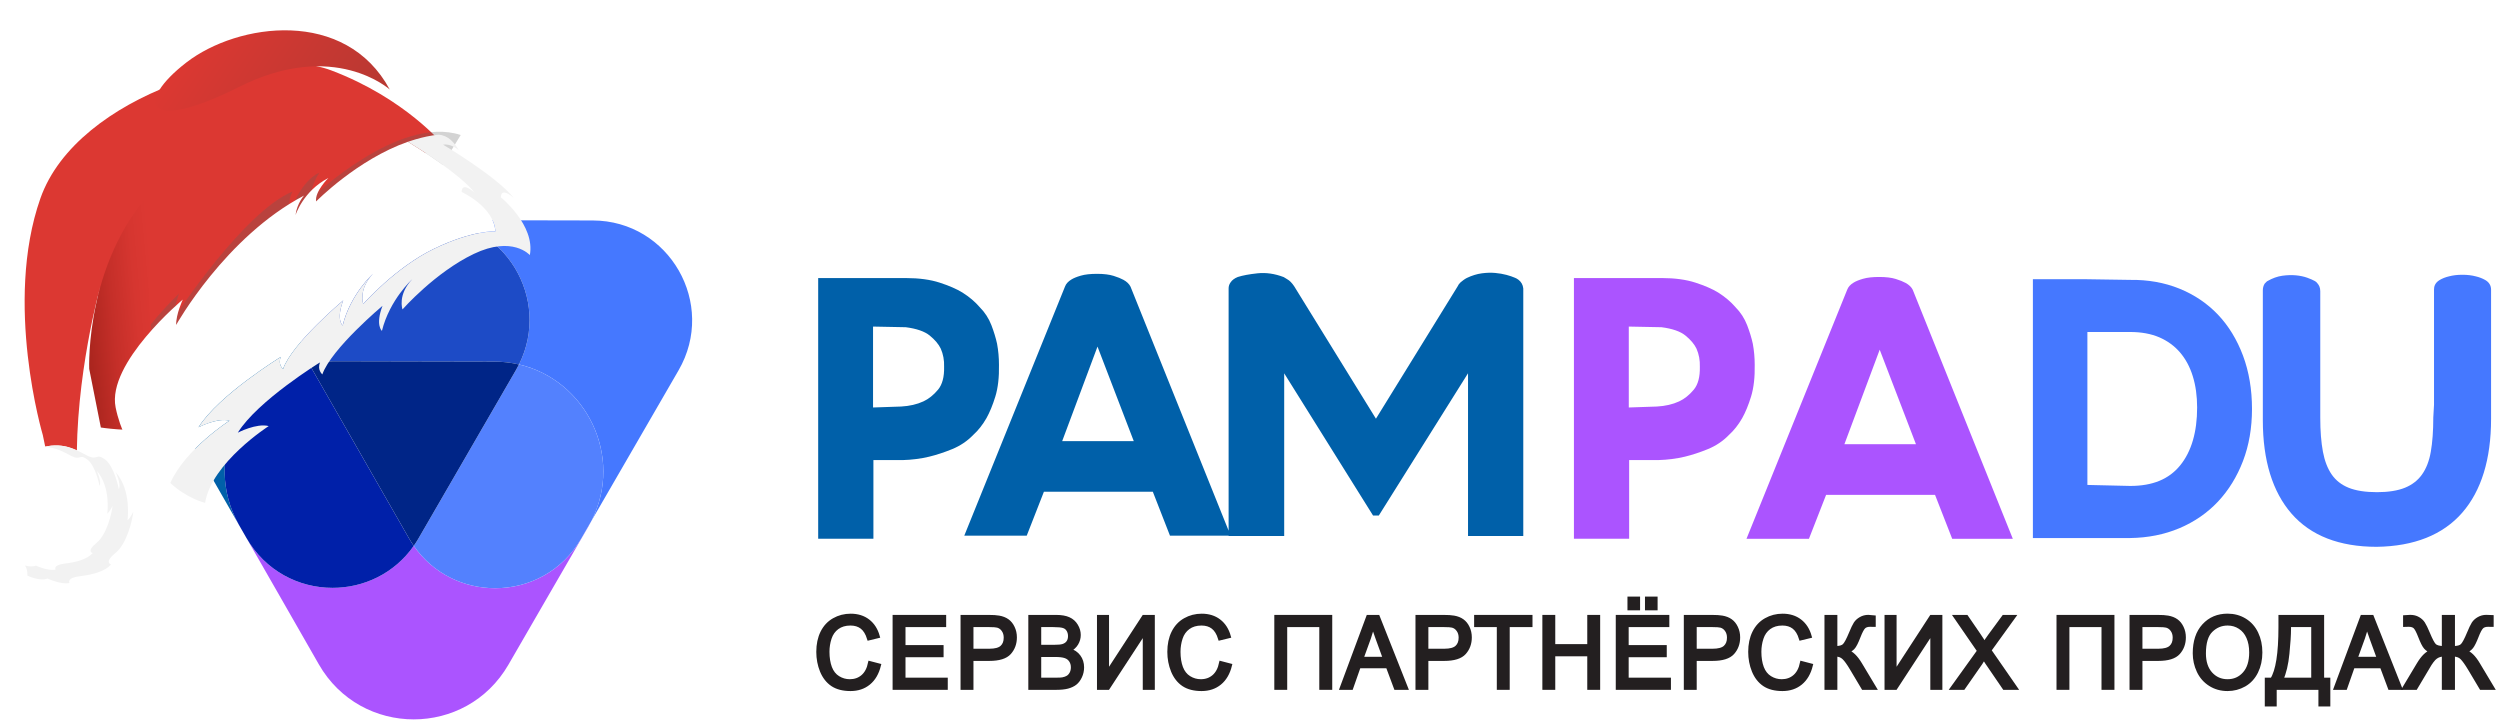 <svg width="330" height="95" viewBox="0 0 330 95" fill="none" xmlns="http://www.w3.org/2000/svg">
<g clip-path="url(#clip0_628_1383)">
<path fill-rule="evenodd" clip-rule="evenodd" d="M124.621 48.439C124.652 49.754 124.381 50.761 123.826 51.431C123.235 52.141 122.583 52.664 121.884 52.985C121.049 53.373 120.059 53.601 118.95 53.662L115.242 53.788V43.108L119.558 43.193C120.982 43.375 122.045 43.743 122.717 44.286C123.408 44.848 123.904 45.437 124.183 46.026C124.503 46.756 124.652 47.558 124.621 48.41V48.423V48.439ZM131.864 48.139C131.864 47.212 131.781 46.286 131.612 45.371C131.446 44.609 131.195 43.788 130.867 42.929C130.523 42.034 130.004 41.231 129.318 40.542C128.713 39.836 127.95 39.189 127.041 38.615C126.271 38.145 125.262 37.705 124.041 37.31C122.808 36.907 121.312 36.704 119.595 36.704H108V71.117H115.29V60.731H119.175C120.36 60.699 121.532 60.548 122.654 60.281C123.602 60.052 124.616 59.719 125.666 59.292C126.75 58.852 127.694 58.214 128.48 57.397C129.123 56.817 129.704 56.08 130.208 55.204C130.643 54.431 131.038 53.471 131.383 52.349C131.735 51.208 131.898 49.789 131.864 48.139Z" fill="#0060A9"/>
<path fill-rule="evenodd" clip-rule="evenodd" d="M149.656 58.226H140.209L144.87 45.749L149.656 58.226ZM201.069 38.06C201.024 37.597 200.804 37.206 200.433 36.926C200.269 36.804 200.12 36.717 199.977 36.666C199.669 36.532 199.293 36.403 198.86 36.286C198.415 36.166 197.917 36.079 197.377 36.03C196.83 35.977 196.232 35.994 195.599 36.079C194.954 36.167 194.294 36.369 193.632 36.685C193.476 36.763 193.324 36.858 193.178 36.967C193.065 37.045 192.936 37.145 192.799 37.266C192.623 37.422 192.486 37.61 192.391 37.828L181.624 55.269L170.826 37.778C170.679 37.559 170.528 37.371 170.374 37.215C170.222 37.062 170.063 36.941 169.902 36.853C169.761 36.751 169.617 36.663 169.473 36.59L169.426 36.568C168.261 36.123 167.103 35.957 165.983 36.078C164.892 36.196 164.047 36.354 163.401 36.558L163.365 36.572C163.165 36.651 162.984 36.753 162.823 36.872C162.673 36.975 162.537 37.121 162.405 37.32C162.253 37.549 162.177 37.8 162.177 38.064V70.051L149.242 37.872L149.226 37.833C149.049 37.481 148.735 37.179 148.291 36.936C147.971 36.758 147.546 36.587 146.993 36.414C146.429 36.237 145.696 36.147 144.815 36.147C143.921 36.147 143.222 36.225 142.672 36.385C142.125 36.544 141.712 36.714 141.419 36.897C140.998 37.15 140.713 37.466 140.581 37.823L127.285 70.706H135.529L137.795 64.909H152.173L154.436 70.706H162.177V70.754H169.514V49.278L181.243 68.05H182.003L193.779 49.271V70.754H201.073V38.113L201.069 38.06Z" fill="#0060A9"/>
<path fill-rule="evenodd" clip-rule="evenodd" d="M224.38 48.439C224.408 49.755 224.139 50.761 223.582 51.432C222.993 52.141 222.34 52.664 221.642 52.985C220.806 53.374 219.815 53.601 218.708 53.662L215 53.788V43.108L219.316 43.193C220.74 43.375 221.803 43.743 222.473 44.287C223.166 44.849 223.66 45.438 223.939 46.027C224.261 46.757 224.408 47.558 224.38 48.41V48.424V48.439ZM231.622 48.136C231.622 47.21 231.539 46.285 231.37 45.37C231.204 44.607 230.953 43.786 230.623 42.927C230.279 42.032 229.76 41.229 229.076 40.54C228.47 39.834 227.706 39.187 226.799 38.613C226.028 38.143 225.019 37.703 223.799 37.308C222.565 36.905 221.068 36.702 219.351 36.702H207.758V71.115H215.048V60.729H218.933C220.118 60.697 221.288 60.546 222.412 60.279C223.36 60.05 224.374 59.717 225.422 59.29C226.506 58.85 227.452 58.212 228.238 57.395C228.881 56.815 229.462 56.078 229.966 55.202C230.401 54.429 230.796 53.469 231.141 52.346C231.493 51.206 231.654 49.787 231.622 48.136Z" fill="#AB54FF"/>
<path fill-rule="evenodd" clip-rule="evenodd" d="M252.907 58.638H243.46L248.121 46.16L252.907 58.638ZM252.494 38.283L252.477 38.244C252.301 37.893 251.986 37.59 251.544 37.349C251.223 37.169 250.798 36.998 250.244 36.825C249.68 36.648 248.949 36.56 248.067 36.56C247.175 36.56 246.474 36.636 245.924 36.798C245.377 36.956 244.964 37.125 244.671 37.309C244.249 37.562 243.966 37.877 243.833 38.234L230.538 71.118H238.781L241.046 65.32H255.424L257.69 71.118H265.691L252.494 38.283Z" fill="#AB54FF"/>
<path fill-rule="evenodd" clip-rule="evenodd" d="M290.021 53.791C290.021 57.035 289.268 59.607 287.778 61.437C286.293 63.258 284.14 64.144 281.194 64.144L275.536 64.012V43.823H281.189C282.652 43.823 283.945 44.06 285.034 44.529C286.111 44.996 287.028 45.664 287.761 46.518C288.498 47.377 289.065 48.428 289.442 49.644C289.828 50.878 290.021 52.273 290.021 53.791ZM292.762 41.526C291.352 40.045 289.637 38.891 287.668 38.095C285.703 37.3 283.52 36.913 281.198 36.946L275.023 36.851H268.341V71.021H275.023H281.196C283.532 70.989 285.711 70.553 287.675 69.726C289.642 68.896 291.356 67.718 292.764 66.222C294.169 64.73 295.283 62.925 296.074 60.859C296.864 58.797 297.264 56.485 297.264 53.984C297.264 51.421 296.864 49.053 296.076 46.943C295.283 44.826 294.169 43.004 292.762 41.526Z" fill="#4578FF"/>
<path fill-rule="evenodd" clip-rule="evenodd" d="M328.057 36.965C327.678 36.748 327.249 36.583 326.802 36.48C326.278 36.34 325.683 36.269 325.032 36.269C324.381 36.269 323.787 36.34 323.279 36.476C322.809 36.585 322.385 36.751 322.021 36.97C321.417 37.333 321.29 37.833 321.29 38.186V53.437L321.194 55.114V55.143C321.194 56.873 321.084 58.387 320.864 59.643C320.654 60.848 320.263 61.858 319.699 62.644C319.149 63.415 318.399 63.997 317.467 64.376C316.506 64.768 315.258 64.967 313.758 64.967C312.224 64.967 310.96 64.768 310 64.376C309.07 63.997 308.33 63.417 307.795 62.649C307.247 61.862 306.854 60.848 306.627 59.636C306.392 58.387 306.275 56.874 306.275 55.143V38.427C306.275 38.197 306.235 37.99 306.16 37.814C306.094 37.661 306.013 37.53 305.92 37.425C305.815 37.279 305.701 37.172 305.573 37.104C305.317 36.962 304.987 36.816 304.56 36.661C304.12 36.503 303.616 36.396 303.062 36.344C302.513 36.293 301.916 36.31 301.283 36.395C300.624 36.485 299.952 36.726 299.288 37.111L299.229 37.145L298.945 37.432L298.911 37.486C298.767 37.727 298.694 38.013 298.694 38.33V55.48C298.694 60.77 299.969 64.916 302.483 67.802C305.014 70.706 308.791 72.18 313.716 72.18C318.664 72.113 322.463 70.599 325.01 67.681C327.539 64.778 328.822 60.609 328.822 55.287V38.233C328.822 37.69 328.558 37.252 328.057 36.965Z" fill="#4578FF"/>
<mask id="mask0_628_1383" style="mask-type:alpha" maskUnits="userSpaceOnUse" x="18" y="29" width="38" height="41">
<path fill-rule="evenodd" clip-rule="evenodd" d="M18 29H55.633V69.209H18V29Z" fill="white"/>
</mask>
<g mask="url(#mask0_628_1383)">
<path fill-rule="evenodd" clip-rule="evenodd" d="M31.155 29C21.061 29 14.733 39.951 19.765 48.734L26.14 59.859L31.497 69.209C26.709 60.58 31.788 50.132 40.837 48.054C36.539 39.406 42.791 29.049 52.607 29.049H52.637L55.634 29.054L43.981 29.029L31.184 29H31.155Z" fill="#0060A9"/>
</g>
<path fill-rule="evenodd" clip-rule="evenodd" d="M78.08 68.739L76.722 71.085C74.19 75.458 69.775 77.644 65.361 77.644C61.284 77.644 57.208 75.779 54.617 72.052C52.02 75.748 47.962 77.595 43.904 77.595C39.47 77.595 35.038 75.392 32.514 70.985L31.497 69.207C31.53 69.269 31.564 69.331 31.6 69.391L36.843 78.537L42.081 87.687C44.859 92.534 49.735 94.958 54.614 94.958C59.468 94.958 64.325 92.554 67.11 87.742L72.388 78.615L77.671 69.494C77.816 69.245 77.952 68.992 78.08 68.739Z" fill="#AB54FF"/>
<path fill-rule="evenodd" clip-rule="evenodd" d="M40.836 48.053C31.787 50.131 26.708 60.578 31.496 69.208L32.514 70.984C35.038 75.391 39.47 77.596 43.904 77.596C47.962 77.596 52.02 75.748 54.617 72.052C54.39 71.728 54.177 71.39 53.974 71.037L47.598 59.907L41.222 48.776C41.083 48.537 40.955 48.296 40.836 48.053Z" fill="#0020A9"/>
<path fill-rule="evenodd" clip-rule="evenodd" d="M55.633 29.054L56.776 29.055C66.611 29.079 72.835 39.47 68.507 48.107C77.359 50.165 82.38 60.233 78.08 68.738L83.147 59.984L89.572 48.881C94.646 40.113 88.348 29.125 78.24 29.101L65.437 29.074L55.633 29.054Z" fill="#4578FF"/>
<path fill-rule="evenodd" clip-rule="evenodd" d="M52.606 29.048C42.791 29.048 36.538 39.407 40.837 48.052C41.885 47.813 42.985 47.684 44.133 47.684H44.165L54.684 47.708L65.204 47.73C66.352 47.733 67.455 47.864 68.507 48.108C72.836 39.469 66.611 29.078 56.776 29.056L55.633 29.053L52.639 29.048H52.606Z" fill="#1D4BC6"/>
<path fill-rule="evenodd" clip-rule="evenodd" d="M68.506 48.107C68.384 48.354 68.252 48.596 68.113 48.839L61.69 59.936L55.265 71.035C55.062 71.388 54.845 71.728 54.617 72.052C57.207 75.78 61.284 77.644 65.362 77.644C69.774 77.644 74.189 75.459 76.724 71.084L78.079 68.738C82.38 60.233 77.358 50.165 68.506 48.107Z" fill="#5381FE"/>
<path fill-rule="evenodd" clip-rule="evenodd" d="M44.133 47.684C42.985 47.684 41.885 47.813 40.837 48.052C40.955 48.295 41.084 48.536 41.221 48.775L47.599 59.906L53.973 71.035C54.178 71.389 54.391 71.726 54.616 72.051C54.844 71.726 55.061 71.389 55.264 71.035L61.689 59.935L68.112 48.838C68.251 48.597 68.383 48.352 68.505 48.108C67.455 47.864 66.352 47.733 65.204 47.729L54.682 47.707L44.165 47.684H44.133Z" fill="#002587"/>
<path d="M114.831 87.516L116.034 87.83C115.782 88.851 115.327 89.63 114.67 90.168C114.017 90.702 113.218 90.969 112.271 90.969C111.292 90.969 110.494 90.764 109.878 90.354C109.267 89.94 108.8 89.342 108.477 88.56C108.159 87.779 108 86.94 108 86.043C108 85.065 108.18 84.213 108.539 83.487C108.903 82.756 109.418 82.203 110.083 81.828C110.752 81.447 111.488 81.257 112.29 81.257C113.199 81.257 113.963 81.496 114.583 81.975C115.203 82.453 115.635 83.126 115.879 83.993L114.695 84.281C114.484 83.598 114.178 83.1 113.777 82.788C113.377 82.477 112.872 82.321 112.265 82.321C111.567 82.321 110.982 82.494 110.511 82.84C110.044 83.186 109.715 83.651 109.525 84.236C109.335 84.817 109.24 85.417 109.24 86.036C109.24 86.835 109.351 87.533 109.575 88.131C109.802 88.725 110.153 89.169 110.628 89.464C111.104 89.758 111.618 89.906 112.172 89.906C112.846 89.906 113.416 89.705 113.883 89.303C114.35 88.902 114.666 88.306 114.831 87.516Z" fill="#231F20"/>
<path d="M118.073 90.809V81.418H124.644V82.526H119.276V85.402H124.303V86.504H119.276V89.701H124.855V90.809H118.073Z" fill="#231F20"/>
<path d="M127.043 90.809V81.418H130.471C131.075 81.418 131.536 81.447 131.854 81.507C132.3 81.584 132.674 81.731 132.976 81.949C133.277 82.163 133.519 82.464 133.701 82.853C133.887 83.241 133.98 83.668 133.98 84.134C133.98 84.932 133.734 85.609 133.242 86.164C132.751 86.715 131.862 86.991 130.577 86.991H128.246V90.809H127.043ZM128.246 85.883H130.595C131.372 85.883 131.924 85.733 132.25 85.434C132.577 85.135 132.74 84.715 132.74 84.172C132.74 83.779 132.643 83.444 132.449 83.166C132.259 82.885 132.007 82.699 131.693 82.609C131.49 82.553 131.116 82.526 130.571 82.526H128.246V85.883Z" fill="#231F20"/>
<path d="M135.988 90.809V81.418H139.398C140.092 81.418 140.648 81.514 141.065 81.706C141.487 81.894 141.815 82.186 142.051 82.583C142.291 82.976 142.411 83.388 142.411 83.82C142.411 84.221 142.305 84.599 142.094 84.954C141.884 85.308 141.565 85.594 141.14 85.812C141.689 85.979 142.111 86.263 142.404 86.664C142.702 87.066 142.851 87.54 142.851 88.086C142.851 88.526 142.76 88.936 142.578 89.316C142.4 89.692 142.179 89.983 141.915 90.188C141.65 90.392 141.318 90.548 140.917 90.655C140.52 90.758 140.032 90.809 139.454 90.809H135.988ZM137.191 85.364H139.156C139.689 85.364 140.072 85.327 140.303 85.255C140.609 85.161 140.838 85.005 140.991 84.787C141.148 84.569 141.227 84.296 141.227 83.967C141.227 83.655 141.154 83.382 141.01 83.147C140.865 82.908 140.658 82.746 140.39 82.66C140.121 82.571 139.66 82.526 139.007 82.526H137.191V85.364ZM137.191 89.701H139.454C139.842 89.701 140.115 89.686 140.272 89.656C140.549 89.605 140.78 89.519 140.966 89.4C141.152 89.28 141.305 89.107 141.425 88.881C141.545 88.65 141.605 88.385 141.605 88.086C141.605 87.736 141.518 87.433 141.344 87.177C141.171 86.916 140.929 86.735 140.619 86.632C140.313 86.525 139.871 86.472 139.292 86.472H137.191V89.701Z" fill="#231F20"/>
<path d="M145.051 81.418H146.142V88.855L150.978 81.418H152.186V90.809H151.095V83.391L146.254 90.809H145.051V81.418Z" fill="#231F20"/>
<path d="M161.169 87.516L162.371 87.83C162.119 88.851 161.665 89.63 161.008 90.168C160.355 90.702 159.555 90.969 158.609 90.969C157.629 90.969 156.831 90.764 156.216 90.354C155.604 89.94 155.137 89.342 154.815 88.56C154.497 87.779 154.337 86.94 154.337 86.043C154.337 85.065 154.517 84.213 154.877 83.487C155.24 82.756 155.755 82.203 156.42 81.828C157.09 81.447 157.825 81.257 158.627 81.257C159.536 81.257 160.301 81.496 160.921 81.975C161.541 82.453 161.973 83.126 162.216 83.993L161.032 84.281C160.822 83.598 160.516 83.1 160.115 82.788C159.714 82.477 159.21 82.321 158.602 82.321C157.904 82.321 157.319 82.494 156.848 82.84C156.381 83.186 156.052 83.651 155.862 84.236C155.672 84.817 155.577 85.417 155.577 86.036C155.577 86.835 155.689 87.533 155.912 88.131C156.139 88.725 156.491 89.169 156.966 89.464C157.441 89.758 157.956 89.906 158.509 89.906C159.183 89.906 159.753 89.705 160.22 89.303C160.687 88.902 161.003 88.306 161.169 87.516Z" fill="#231F20"/>
<path d="M168.459 81.418H175.606V90.809H174.397V82.526H169.661V90.809H168.459V81.418Z" fill="#231F20"/>
<path d="M177.1 90.809L180.59 81.418H181.886L185.605 90.809H184.235L183.175 87.965H179.375L178.377 90.809H177.1ZM179.722 86.952H182.803L181.855 84.352C181.565 83.561 181.351 82.912 181.21 82.404C181.094 83.006 180.931 83.604 180.72 84.198L179.722 86.952Z" fill="#231F20"/>
<path d="M187.093 90.809V81.418H190.521C191.124 81.418 191.585 81.447 191.903 81.507C192.35 81.584 192.724 81.731 193.025 81.949C193.327 82.163 193.569 82.464 193.751 82.853C193.937 83.241 194.03 83.668 194.03 84.134C194.03 84.932 193.784 85.609 193.292 86.164C192.8 86.715 191.912 86.991 190.626 86.991H188.295V90.809H187.093ZM188.295 85.883H190.645C191.422 85.883 191.974 85.733 192.3 85.434C192.626 85.135 192.79 84.715 192.79 84.172C192.79 83.779 192.693 83.444 192.498 83.166C192.308 82.885 192.056 82.699 191.742 82.609C191.54 82.553 191.166 82.526 190.62 82.526H188.295V85.883Z" fill="#231F20"/>
<path d="M197.829 90.809V82.526H194.835V81.418H202.039V82.526H199.032V90.809H197.829Z" fill="#231F20"/>
<path d="M203.842 90.809V81.418H205.045V85.274H209.769V81.418H210.971V90.809H209.769V86.382H205.045V90.809H203.842Z" fill="#231F20"/>
<path d="M213.531 90.809V81.418H220.102V82.526H214.734V85.402H219.762V86.504H214.734V89.701H220.313V90.809H213.531ZM215.075 80.313V79H216.24V80.313H215.075ZM217.387 80.313V79H218.553V80.313H217.387Z" fill="#231F20"/>
<path d="M222.514 90.809V81.418H225.942C226.545 81.418 227.006 81.447 227.324 81.507C227.771 81.584 228.145 81.731 228.446 81.949C228.748 82.163 228.99 82.464 229.172 82.853C229.358 83.241 229.451 83.668 229.451 84.134C229.451 84.932 229.205 85.609 228.713 86.164C228.221 86.715 227.333 86.991 226.047 86.991H223.716V90.809H222.514ZM223.716 85.883H226.066C226.843 85.883 227.395 85.733 227.721 85.434C228.047 85.135 228.211 84.715 228.211 84.172C228.211 83.779 228.114 83.444 227.919 83.166C227.729 82.885 227.477 82.699 227.163 82.609C226.961 82.553 226.587 82.526 226.041 82.526H223.716V85.883Z" fill="#231F20"/>
<path d="M237.844 87.516L239.047 87.83C238.794 88.851 238.34 89.63 237.683 90.168C237.03 90.702 236.23 90.969 235.284 90.969C234.304 90.969 233.507 90.764 232.891 90.354C232.279 89.94 231.812 89.342 231.49 88.56C231.172 87.779 231.013 86.94 231.013 86.043C231.013 85.065 231.192 84.213 231.552 83.487C231.916 82.756 232.43 82.203 233.095 81.828C233.765 81.447 234.501 81.257 235.302 81.257C236.212 81.257 236.976 81.496 237.596 81.975C238.216 82.453 238.648 83.126 238.892 83.993L237.708 84.281C237.497 83.598 237.191 83.1 236.79 82.788C236.389 82.477 235.885 82.321 235.278 82.321C234.579 82.321 233.994 82.494 233.523 82.84C233.056 83.186 232.728 83.651 232.538 84.236C232.347 84.817 232.252 85.417 232.252 86.036C232.252 86.835 232.364 87.533 232.587 88.131C232.814 88.725 233.166 89.169 233.641 89.464C234.116 89.758 234.631 89.906 235.185 89.906C235.858 89.906 236.428 89.705 236.895 89.303C237.362 88.902 237.679 88.306 237.844 87.516Z" fill="#231F20"/>
<path d="M241.08 81.418H242.282V85.53C242.832 85.53 243.218 85.421 243.442 85.204C243.665 84.981 243.95 84.452 244.297 83.615C244.549 83 244.756 82.566 244.917 82.314C245.082 82.058 245.316 81.845 245.617 81.674C245.919 81.499 246.252 81.411 246.616 81.411C247.078 81.411 247.322 81.415 247.347 81.424V82.5C247.306 82.5 247.225 82.498 247.105 82.494C246.973 82.489 246.892 82.487 246.863 82.487C246.479 82.487 246.194 82.583 246.008 82.776C245.818 82.968 245.601 83.378 245.357 84.006C245.051 84.8 244.793 85.302 244.582 85.511C244.371 85.716 244.119 85.88 243.826 86.004C244.413 86.171 244.991 86.73 245.562 87.683L247.434 90.809H245.94L244.421 88.259C244.004 87.555 243.654 87.072 243.373 86.811C243.092 86.547 242.729 86.414 242.282 86.414V90.809H241.08V81.418Z" fill="#231F20"/>
<path d="M249.008 81.418H250.099V88.855L254.935 81.418H256.143V90.809H255.052V83.391L250.211 90.809H249.008V81.418Z" fill="#231F20"/>
<path d="M257.718 90.809L261.233 85.915L258.133 81.418H259.565L261.214 83.826C261.557 84.326 261.801 84.71 261.946 84.979C262.148 84.638 262.388 84.281 262.665 83.909L264.493 81.418H265.801L262.609 85.844L266.049 90.809H264.562L262.274 87.459C262.146 87.266 262.014 87.057 261.877 86.831C261.675 87.172 261.53 87.407 261.443 87.535L259.162 90.809H257.718Z" fill="#231F20"/>
<path d="M271.709 81.418H278.856V90.809H277.648V82.526H272.912V90.809H271.709V81.418Z" fill="#231F20"/>
<path d="M281.348 90.809V81.418H284.776C285.38 81.418 285.841 81.447 286.159 81.507C286.605 81.584 286.979 81.731 287.281 81.949C287.583 82.163 287.824 82.464 288.006 82.853C288.192 83.241 288.285 83.668 288.285 84.134C288.285 84.932 288.039 85.609 287.547 86.164C287.056 86.715 286.167 86.991 284.882 86.991H282.551V90.809H281.348ZM282.551 85.883H284.9C285.677 85.883 286.229 85.733 286.556 85.434C286.882 85.135 287.045 84.715 287.045 84.172C287.045 83.779 286.948 83.444 286.754 83.166C286.564 82.885 286.312 82.699 285.998 82.609C285.795 82.553 285.421 82.526 284.876 82.526H282.551V85.883Z" fill="#231F20"/>
<path d="M289.692 86.235C289.692 84.676 290.097 83.457 290.907 82.577C291.717 81.693 292.763 81.251 294.044 81.251C294.883 81.251 295.639 81.458 296.313 81.872C296.986 82.287 297.499 82.865 297.85 83.609C298.206 84.347 298.383 85.186 298.383 86.126C298.383 87.079 298.197 87.93 297.825 88.682C297.453 89.434 296.926 90.004 296.245 90.393C295.563 90.777 294.827 90.969 294.038 90.969C293.182 90.969 292.418 90.756 291.744 90.329C291.07 89.901 290.56 89.319 290.213 88.58C289.866 87.841 289.692 87.059 289.692 86.235ZM290.932 86.254C290.932 87.386 291.225 88.279 291.812 88.932C292.403 89.581 293.143 89.906 294.032 89.906C294.937 89.906 295.68 89.577 296.263 88.919C296.85 88.261 297.143 87.328 297.143 86.12C297.143 85.355 297.017 84.689 296.765 84.121C296.517 83.549 296.152 83.107 295.668 82.795C295.189 82.479 294.649 82.321 294.05 82.321C293.199 82.321 292.465 82.624 291.849 83.231C291.238 83.833 290.932 84.841 290.932 86.254Z" fill="#231F20"/>
<path d="M301.005 81.418H306.535V89.701H307.353V93H306.281V90.809H300.274V93H299.201V89.701H299.908C300.64 88.56 301.005 86.256 301.005 82.788V81.418ZM305.332 82.526H302.165V83.006C302.165 83.805 302.094 84.898 301.954 86.286C301.817 87.67 301.547 88.808 301.142 89.701H305.332V82.526Z" fill="#231F20"/>
<path d="M308.314 90.809L311.804 81.418H313.1L316.819 90.809H315.449L314.389 87.965H310.589L309.591 90.809H308.314ZM310.936 86.952H314.017L313.069 84.352C312.779 83.561 312.564 82.912 312.424 82.404C312.308 83.006 312.145 83.604 311.934 84.198L310.936 86.952Z" fill="#231F20"/>
<path d="M323.805 81.418V85.53C324.396 85.53 324.801 85.419 325.02 85.197C325.243 84.971 325.526 84.443 325.87 83.615C326.122 83 326.328 82.566 326.489 82.314C326.655 82.058 326.888 81.845 327.19 81.674C327.492 81.499 327.822 81.411 328.182 81.411C328.574 81.411 328.818 81.415 328.913 81.424V82.5C328.876 82.5 328.798 82.498 328.678 82.494C328.545 82.489 328.465 82.487 328.436 82.487C328.052 82.487 327.766 82.583 327.58 82.776C327.39 82.968 327.173 83.378 326.93 84.006C326.665 84.685 326.436 85.148 326.241 85.396C326.047 85.639 325.766 85.842 325.398 86.004C325.993 86.175 326.57 86.735 327.128 87.683L329 90.809H327.512L325.993 88.259C325.588 87.585 325.248 87.108 324.971 86.831C324.694 86.553 324.305 86.414 323.805 86.414V90.809H322.572V86.414C322.175 86.414 321.824 86.523 321.518 86.741C321.216 86.954 320.863 87.418 320.458 88.131L320.383 88.259L318.865 90.809H317.371L319.243 87.683C319.813 86.73 320.392 86.171 320.978 86.004C320.652 85.868 320.385 85.686 320.179 85.46C319.972 85.229 319.726 84.744 319.441 84.006C319.181 83.335 318.958 82.914 318.772 82.744C318.586 82.573 318.309 82.487 317.941 82.487L317.457 82.5V81.424C317.503 81.415 317.734 81.411 318.152 81.411C318.548 81.411 318.891 81.496 319.181 81.667C319.474 81.834 319.704 82.045 319.869 82.302C320.034 82.553 320.247 82.991 320.507 83.615C320.855 84.456 321.136 84.984 321.35 85.197C321.569 85.411 321.977 85.522 322.572 85.53V81.418H323.805Z" fill="#231F20"/>
<path d="M114.831 87.516L116.034 87.83C115.782 88.851 115.327 89.63 114.67 90.168C114.017 90.702 113.218 90.969 112.271 90.969C111.292 90.969 110.494 90.764 109.878 90.354C109.267 89.94 108.8 89.342 108.477 88.56C108.159 87.779 108 86.94 108 86.043C108 85.065 108.18 84.213 108.539 83.487C108.903 82.756 109.418 82.203 110.083 81.828C110.752 81.447 111.488 81.257 112.29 81.257C113.199 81.257 113.963 81.496 114.583 81.975C115.203 82.453 115.635 83.126 115.879 83.993L114.695 84.281C114.484 83.598 114.178 83.1 113.777 82.788C113.377 82.477 112.872 82.321 112.265 82.321C111.567 82.321 110.982 82.494 110.511 82.84C110.044 83.186 109.715 83.651 109.525 84.236C109.335 84.817 109.24 85.417 109.24 86.036C109.24 86.835 109.351 87.533 109.575 88.131C109.802 88.725 110.153 89.169 110.628 89.464C111.104 89.758 111.618 89.906 112.172 89.906C112.846 89.906 113.416 89.705 113.883 89.303C114.35 88.902 114.666 88.306 114.831 87.516Z" stroke="#231F20" stroke-width="0.5"/>
<path d="M118.073 90.809V81.418H124.644V82.526H119.276V85.402H124.303V86.504H119.276V89.701H124.855V90.809H118.073Z" stroke="#231F20" stroke-width="0.5"/>
<path d="M127.043 90.809V81.418H130.471C131.075 81.418 131.536 81.447 131.854 81.507C132.3 81.584 132.674 81.731 132.976 81.949C133.277 82.163 133.519 82.464 133.701 82.853C133.887 83.241 133.98 83.668 133.98 84.134C133.98 84.932 133.734 85.609 133.242 86.164C132.751 86.715 131.862 86.991 130.577 86.991H128.246V90.809H127.043ZM128.246 85.883H130.595C131.372 85.883 131.924 85.733 132.25 85.434C132.577 85.135 132.74 84.715 132.74 84.172C132.74 83.779 132.643 83.444 132.449 83.166C132.259 82.885 132.007 82.699 131.693 82.609C131.49 82.553 131.116 82.526 130.571 82.526H128.246V85.883Z" stroke="#231F20" stroke-width="0.5"/>
<path d="M135.988 90.809V81.418H139.398C140.092 81.418 140.648 81.514 141.065 81.706C141.487 81.894 141.815 82.186 142.051 82.583C142.291 82.976 142.411 83.388 142.411 83.82C142.411 84.221 142.305 84.599 142.094 84.954C141.884 85.308 141.565 85.594 141.14 85.812C141.689 85.979 142.111 86.263 142.404 86.664C142.702 87.066 142.851 87.54 142.851 88.086C142.851 88.526 142.76 88.936 142.578 89.316C142.4 89.692 142.179 89.983 141.915 90.188C141.65 90.392 141.318 90.548 140.917 90.655C140.52 90.758 140.032 90.809 139.454 90.809H135.988ZM137.191 85.364H139.156C139.689 85.364 140.072 85.327 140.303 85.255C140.609 85.161 140.838 85.005 140.991 84.787C141.148 84.569 141.227 84.296 141.227 83.967C141.227 83.655 141.154 83.382 141.01 83.147C140.865 82.908 140.658 82.746 140.39 82.66C140.121 82.571 139.66 82.526 139.007 82.526H137.191V85.364ZM137.191 89.701H139.454C139.842 89.701 140.115 89.686 140.272 89.656C140.549 89.605 140.78 89.519 140.966 89.4C141.152 89.28 141.305 89.107 141.425 88.881C141.545 88.65 141.605 88.385 141.605 88.086C141.605 87.736 141.518 87.433 141.344 87.177C141.171 86.916 140.929 86.735 140.619 86.632C140.313 86.525 139.871 86.472 139.292 86.472H137.191V89.701Z" stroke="#231F20" stroke-width="0.5"/>
<path d="M145.051 81.418H146.142V88.855L150.978 81.418H152.186V90.809H151.095V83.391L146.254 90.809H145.051V81.418Z" stroke="#231F20" stroke-width="0.5"/>
<path d="M161.169 87.516L162.371 87.83C162.119 88.851 161.665 89.63 161.008 90.168C160.355 90.702 159.555 90.969 158.609 90.969C157.629 90.969 156.831 90.764 156.216 90.354C155.604 89.94 155.137 89.342 154.815 88.56C154.497 87.779 154.337 86.94 154.337 86.043C154.337 85.065 154.517 84.213 154.877 83.487C155.24 82.756 155.755 82.203 156.42 81.828C157.09 81.447 157.825 81.257 158.627 81.257C159.536 81.257 160.301 81.496 160.921 81.975C161.541 82.453 161.973 83.126 162.216 83.993L161.032 84.281C160.822 83.598 160.516 83.1 160.115 82.788C159.714 82.477 159.21 82.321 158.602 82.321C157.904 82.321 157.319 82.494 156.848 82.84C156.381 83.186 156.052 83.651 155.862 84.236C155.672 84.817 155.577 85.417 155.577 86.036C155.577 86.835 155.689 87.533 155.912 88.131C156.139 88.725 156.491 89.169 156.966 89.464C157.441 89.758 157.956 89.906 158.509 89.906C159.183 89.906 159.753 89.705 160.22 89.303C160.687 88.902 161.003 88.306 161.169 87.516Z" stroke="#231F20" stroke-width="0.5"/>
<path d="M168.459 81.418H175.606V90.809H174.397V82.526H169.661V90.809H168.459V81.418Z" stroke="#231F20" stroke-width="0.5"/>
<path d="M177.1 90.809L180.59 81.418H181.886L185.605 90.809H184.235L183.175 87.965H179.375L178.377 90.809H177.1ZM179.722 86.952H182.803L181.855 84.352C181.565 83.561 181.351 82.912 181.21 82.404C181.094 83.006 180.931 83.604 180.72 84.198L179.722 86.952Z" stroke="#231F20" stroke-width="0.5"/>
<path d="M187.093 90.809V81.418H190.521C191.124 81.418 191.585 81.447 191.903 81.507C192.35 81.584 192.724 81.731 193.025 81.949C193.327 82.163 193.569 82.464 193.751 82.853C193.937 83.241 194.03 83.668 194.03 84.134C194.03 84.932 193.784 85.609 193.292 86.164C192.8 86.715 191.912 86.991 190.626 86.991H188.295V90.809H187.093ZM188.295 85.883H190.645C191.422 85.883 191.974 85.733 192.3 85.434C192.626 85.135 192.79 84.715 192.79 84.172C192.79 83.779 192.693 83.444 192.498 83.166C192.308 82.885 192.056 82.699 191.742 82.609C191.54 82.553 191.166 82.526 190.62 82.526H188.295V85.883Z" stroke="#231F20" stroke-width="0.5"/>
<path d="M197.829 90.809V82.526H194.835V81.418H202.039V82.526H199.032V90.809H197.829Z" stroke="#231F20" stroke-width="0.5"/>
<path d="M203.842 90.809V81.418H205.045V85.274H209.769V81.418H210.971V90.809H209.769V86.382H205.045V90.809H203.842Z" stroke="#231F20" stroke-width="0.5"/>
<path d="M213.531 90.809V81.418H220.102V82.526H214.734V85.402H219.762V86.504H214.734V89.701H220.313V90.809H213.531ZM215.075 80.313V79H216.24V80.313H215.075ZM217.387 80.313V79H218.553V80.313H217.387Z" stroke="#231F20" stroke-width="0.5"/>
<path d="M222.514 90.809V81.418H225.942C226.545 81.418 227.006 81.447 227.324 81.507C227.771 81.584 228.145 81.731 228.446 81.949C228.748 82.163 228.99 82.464 229.172 82.853C229.358 83.241 229.451 83.668 229.451 84.134C229.451 84.932 229.205 85.609 228.713 86.164C228.221 86.715 227.333 86.991 226.047 86.991H223.716V90.809H222.514ZM223.716 85.883H226.066C226.843 85.883 227.395 85.733 227.721 85.434C228.047 85.135 228.211 84.715 228.211 84.172C228.211 83.779 228.114 83.444 227.919 83.166C227.729 82.885 227.477 82.699 227.163 82.609C226.961 82.553 226.587 82.526 226.041 82.526H223.716V85.883Z" stroke="#231F20" stroke-width="0.5"/>
<path d="M237.844 87.516L239.047 87.83C238.794 88.851 238.34 89.63 237.683 90.168C237.03 90.702 236.23 90.969 235.284 90.969C234.304 90.969 233.507 90.764 232.891 90.354C232.279 89.94 231.812 89.342 231.49 88.56C231.172 87.779 231.013 86.94 231.013 86.043C231.013 85.065 231.192 84.213 231.552 83.487C231.916 82.756 232.43 82.203 233.095 81.828C233.765 81.447 234.501 81.257 235.302 81.257C236.212 81.257 236.976 81.496 237.596 81.975C238.216 82.453 238.648 83.126 238.892 83.993L237.708 84.281C237.497 83.598 237.191 83.1 236.79 82.788C236.389 82.477 235.885 82.321 235.278 82.321C234.579 82.321 233.994 82.494 233.523 82.84C233.056 83.186 232.728 83.651 232.538 84.236C232.347 84.817 232.252 85.417 232.252 86.036C232.252 86.835 232.364 87.533 232.587 88.131C232.814 88.725 233.166 89.169 233.641 89.464C234.116 89.758 234.631 89.906 235.185 89.906C235.858 89.906 236.428 89.705 236.895 89.303C237.362 88.902 237.679 88.306 237.844 87.516Z" stroke="#231F20" stroke-width="0.5"/>
<path d="M241.08 81.418H242.282V85.53C242.832 85.53 243.218 85.421 243.442 85.204C243.665 84.981 243.95 84.452 244.297 83.615C244.549 83 244.756 82.566 244.917 82.314C245.082 82.058 245.316 81.845 245.617 81.674C245.919 81.499 246.252 81.411 246.616 81.411C247.078 81.411 247.322 81.415 247.347 81.424V82.5C247.306 82.5 247.225 82.498 247.105 82.494C246.973 82.489 246.892 82.487 246.863 82.487C246.479 82.487 246.194 82.583 246.008 82.776C245.818 82.968 245.601 83.378 245.357 84.006C245.051 84.8 244.793 85.302 244.582 85.511C244.371 85.716 244.119 85.88 243.826 86.004C244.413 86.171 244.991 86.73 245.562 87.683L247.434 90.809H245.94L244.421 88.259C244.004 87.555 243.654 87.072 243.373 86.811C243.092 86.547 242.729 86.414 242.282 86.414V90.809H241.08V81.418Z" stroke="#231F20" stroke-width="0.5"/>
<path d="M249.008 81.418H250.099V88.855L254.935 81.418H256.143V90.809H255.052V83.391L250.211 90.809H249.008V81.418Z" stroke="#231F20" stroke-width="0.5"/>
<path d="M257.718 90.809L261.233 85.915L258.133 81.418H259.565L261.214 83.826C261.557 84.326 261.801 84.71 261.946 84.979C262.148 84.638 262.388 84.281 262.665 83.909L264.493 81.418H265.801L262.609 85.844L266.049 90.809H264.562L262.274 87.459C262.146 87.266 262.014 87.057 261.877 86.831C261.675 87.172 261.53 87.407 261.443 87.535L259.162 90.809H257.718Z" stroke="#231F20" stroke-width="0.5"/>
<path d="M271.709 81.418H278.856V90.809H277.648V82.526H272.912V90.809H271.709V81.418Z" stroke="#231F20" stroke-width="0.5"/>
<path d="M281.348 90.809V81.418H284.776C285.38 81.418 285.841 81.447 286.159 81.507C286.605 81.584 286.979 81.731 287.281 81.949C287.583 82.163 287.824 82.464 288.006 82.853C288.192 83.241 288.285 83.668 288.285 84.134C288.285 84.932 288.039 85.609 287.547 86.164C287.056 86.715 286.167 86.991 284.882 86.991H282.551V90.809H281.348ZM282.551 85.883H284.9C285.677 85.883 286.229 85.733 286.556 85.434C286.882 85.135 287.045 84.715 287.045 84.172C287.045 83.779 286.948 83.444 286.754 83.166C286.564 82.885 286.312 82.699 285.998 82.609C285.795 82.553 285.421 82.526 284.876 82.526H282.551V85.883Z" stroke="#231F20" stroke-width="0.5"/>
<path d="M289.692 86.235C289.692 84.676 290.097 83.457 290.907 82.577C291.717 81.693 292.763 81.251 294.044 81.251C294.883 81.251 295.639 81.458 296.313 81.872C296.986 82.287 297.499 82.865 297.85 83.609C298.206 84.347 298.383 85.186 298.383 86.126C298.383 87.079 298.197 87.93 297.825 88.682C297.453 89.434 296.926 90.004 296.245 90.393C295.563 90.777 294.827 90.969 294.038 90.969C293.182 90.969 292.418 90.756 291.744 90.329C291.07 89.901 290.56 89.319 290.213 88.58C289.866 87.841 289.692 87.059 289.692 86.235ZM290.932 86.254C290.932 87.386 291.225 88.279 291.812 88.932C292.403 89.581 293.143 89.906 294.032 89.906C294.937 89.906 295.68 89.577 296.263 88.919C296.85 88.261 297.143 87.328 297.143 86.12C297.143 85.355 297.017 84.689 296.765 84.121C296.517 83.549 296.152 83.107 295.668 82.795C295.189 82.479 294.649 82.321 294.05 82.321C293.199 82.321 292.465 82.624 291.849 83.231C291.238 83.833 290.932 84.841 290.932 86.254Z" stroke="#231F20" stroke-width="0.5"/>
<path d="M301.005 81.418H306.535V89.701H307.353V93H306.281V90.809H300.274V93H299.201V89.701H299.908C300.64 88.56 301.005 86.256 301.005 82.788V81.418ZM305.332 82.526H302.165V83.006C302.165 83.805 302.094 84.898 301.954 86.286C301.817 87.67 301.547 88.808 301.142 89.701H305.332V82.526Z" stroke="#231F20" stroke-width="0.5"/>
<path d="M308.314 90.809L311.804 81.418H313.1L316.819 90.809H315.449L314.389 87.965H310.589L309.591 90.809H308.314ZM310.936 86.952H314.017L313.069 84.352C312.779 83.561 312.564 82.912 312.424 82.404C312.308 83.006 312.145 83.604 311.934 84.198L310.936 86.952Z" stroke="#231F20" stroke-width="0.5"/>
<path d="M323.805 81.418V85.53C324.396 85.53 324.801 85.419 325.02 85.197C325.243 84.971 325.526 84.443 325.87 83.615C326.122 83 326.328 82.566 326.489 82.314C326.655 82.058 326.888 81.845 327.19 81.674C327.492 81.499 327.822 81.411 328.182 81.411C328.574 81.411 328.818 81.415 328.913 81.424V82.5C328.876 82.5 328.798 82.498 328.678 82.494C328.545 82.489 328.465 82.487 328.436 82.487C328.052 82.487 327.766 82.583 327.58 82.776C327.39 82.968 327.173 83.378 326.93 84.006C326.665 84.685 326.436 85.148 326.241 85.396C326.047 85.639 325.766 85.842 325.398 86.004C325.993 86.175 326.57 86.735 327.128 87.683L329 90.809H327.512L325.993 88.259C325.588 87.585 325.248 87.108 324.971 86.831C324.694 86.553 324.305 86.414 323.805 86.414V90.809H322.572V86.414C322.175 86.414 321.824 86.523 321.518 86.741C321.216 86.954 320.863 87.418 320.458 88.131L320.383 88.259L318.865 90.809H317.371L319.243 87.683C319.813 86.73 320.392 86.171 320.978 86.004C320.652 85.868 320.385 85.686 320.179 85.46C319.972 85.229 319.726 84.744 319.441 84.006C319.181 83.335 318.958 82.914 318.772 82.744C318.586 82.573 318.309 82.487 317.941 82.487L317.457 82.5V81.424C317.503 81.415 317.734 81.411 318.152 81.411C318.548 81.411 318.891 81.496 319.181 81.667C319.474 81.834 319.704 82.045 319.869 82.302C320.034 82.553 320.247 82.991 320.507 83.615C320.855 84.456 321.136 84.984 321.35 85.197C321.569 85.411 321.977 85.522 322.572 85.53V81.418H323.805Z" stroke="#231F20" stroke-width="0.5"/>
<g filter="url(#filter0_d_628_1383)">
<path d="M6.564 57.811L5.649 53.423C5.649 53.423 0.473 36 5.333 22.185C10.194 8.365 33.991 1.608 43.738 5.296C53.485 8.985 58.496 15.102 58.496 15.102C58.496 15.102 32.465 26.808 24.936 42.224L17.542 53.103C17.542 53.103 10.639 43.425 13.245 33.812C13.245 33.812 9.879 45.737 10.153 57.87C10.37 67.281 6.564 57.811 6.564 57.811Z" fill="#DC3832"/>
<path opacity="0.27" d="M14.885 49.874C14.828 49.676 14.383 43.81 23.634 34.741C23.634 34.741 22.817 37.02 23.086 37.794C23.086 37.794 32.145 23.958 38.609 21.284C38.609 21.284 37.823 22.746 38.402 23.702C38.402 23.702 39.721 19.88 42.166 18.78C42.166 18.78 40.739 20.921 41.215 22.063C41.215 22.063 52.632 11.115 60.813 13.821L54.447 24.284L32.745 37.276L18.158 49.703L14.885 49.874Z" fill="#5D5D5D"/>
<path d="M11.776 44.691C11.776 44.691 11.146 29.611 21.234 20.024C21.234 20.024 16.921 39.145 22.527 46.954C28.132 54.763 13.312 52.431 13.312 52.431L11.776 44.691Z" fill="url(#paint0_linear_628_1383)"/>
<path d="M51.448 7.821C51.448 7.821 44.142 1.159 31.581 7.464C19.021 13.768 17.822 9.471 24.611 4.239C31.401 -0.997 45.631 -2.983 51.448 7.821Z" fill="url(#paint1_linear_628_1383)"/>
<path d="M0.323 62.397C0.323 62.397 -0.034 65.023 0.003 65.332C0.039 65.642 0.209 68.108 2.335 70.532C2.335 70.532 2.03 69.816 2.883 70.259C3.731 70.702 3.617 71.968 3.617 71.968C3.617 71.968 5.241 72.768 6.27 72.357C6.27 72.357 8.116 73.201 9.181 72.939C9.181 72.939 8.736 72.266 10.541 72.053C12.351 71.834 13.881 71.38 14.672 70.5C14.672 70.5 13.675 70.259 15.236 68.994C16.803 67.724 17.511 64.516 17.599 63.523C17.599 63.523 17.253 64.323 16.829 64.665C16.829 64.665 17.398 60.747 15.267 58.329C15.267 58.329 16.022 59.925 15.681 60.56C15.681 60.56 15.107 57.571 13.866 56.653C12.625 55.735 12.94 56.872 11.487 56.13C10.034 55.383 8.25 54.203 5.246 55.148C5.246 55.148 6.29 55.911 4.962 56.359C3.633 56.808 1.083 58.639 0.359 59.765C0.365 59.76 1.114 61.147 0.323 62.397Z" fill="white"/>
<path d="M30.283 51.528C28.68 51.107 26.203 52.398 26.203 52.398C28.83 48.166 37.068 43.11 37.068 43.11C36.633 44.098 37.362 44.706 37.362 44.706C38.546 41.312 45.305 35.653 45.305 35.653C44.328 38.221 45.227 38.963 45.227 38.963C46.251 34.821 49.235 32.141 49.235 32.141C47.26 34.201 47.942 36.128 47.942 36.128C47.942 36.128 52.229 31.255 57.348 28.805C62.467 26.349 65.389 26.541 65.389 26.541C65.203 23.274 60.931 21.337 60.931 21.337C60.962 19.858 62.648 21.428 62.648 21.428C60.74 19.041 55.528 15.748 53.847 14.712C47.166 17.05 41.727 22.591 41.727 22.591C41.53 21.273 43.35 19.49 43.35 19.49C39.999 21.225 39.007 24.401 39.007 24.401C39.208 22.805 40.139 21.812 40.139 21.812C29.751 27.251 23.251 38.893 23.251 38.893C23.225 37.458 24.13 35.541 24.13 35.541C24.13 35.541 14.083 43.916 15.262 49.778C16.441 55.639 20.872 60.005 20.872 60.005C19.869 58.217 20.303 56.973 20.303 56.973C20.939 58.11 21.7 59.018 22.48 59.744C24.471 55.249 30.283 51.528 30.283 51.528Z" fill="white"/>
<path d="M66.113 22.047C66.144 20.568 67.829 22.137 67.829 22.137C65.544 19.276 58.496 15.102 58.496 15.102C59.525 14.899 60.544 15.817 60.544 15.817C59.365 13.639 57.803 13.783 57.803 13.783C56.821 13.895 55.848 14.104 54.897 14.381C54.737 14.429 54.576 14.477 54.416 14.53C54.225 14.589 54.039 14.653 53.852 14.717C55.533 15.748 60.745 19.041 62.653 21.433C62.653 21.433 60.968 19.869 60.937 21.342C60.937 21.342 65.208 23.279 65.394 26.546C65.394 26.546 62.472 26.354 57.353 28.81C52.234 31.265 47.947 36.133 47.947 36.133C47.947 36.133 47.27 34.206 49.24 32.146C49.24 32.146 46.262 34.825 45.233 38.968C45.233 38.968 44.333 38.226 45.31 35.658C45.31 35.658 38.546 41.311 37.367 44.711C37.367 44.711 36.639 44.103 37.073 43.115C37.073 43.115 28.841 48.17 26.209 52.403C26.209 52.403 28.68 51.106 30.289 51.533C30.289 51.533 24.476 55.254 22.48 59.754C24.704 61.82 27.072 62.38 27.072 62.38C27.92 57.074 35.47 52.243 35.47 52.243C33.867 51.822 31.39 53.113 31.39 53.113C34.017 48.88 42.254 43.825 42.254 43.825C41.82 44.813 42.549 45.421 42.549 45.421C43.733 42.026 50.491 36.368 50.491 36.368C49.514 38.936 50.414 39.678 50.414 39.678C51.438 35.535 54.421 32.856 54.421 32.856C52.446 34.916 53.129 36.843 53.129 36.843C53.129 36.843 57.415 31.97 62.535 29.52C67.654 27.064 69.939 29.674 69.939 29.674C70.679 25.724 66.113 22.047 66.113 22.047Z" fill="#F2F2F2"/>
<path d="M16.834 64.665C16.834 64.665 17.402 60.747 15.272 58.329C15.272 58.329 16.027 59.925 15.686 60.56C15.686 60.56 15.112 57.571 13.871 56.653C12.63 55.735 12.945 56.872 11.492 56.13C10.127 55.43 8.472 54.342 5.788 54.998C7.355 55.009 8.457 55.697 9.403 56.183C10.701 56.85 10.416 55.836 11.523 56.653C12.63 57.47 13.142 60.139 13.142 60.139C13.447 59.573 12.769 58.148 12.769 58.148C14.667 60.304 14.16 63.8 14.16 63.8C14.538 63.496 14.848 62.786 14.848 62.786C14.77 63.667 14.134 66.533 12.738 67.665C11.342 68.797 12.237 69.01 12.237 69.01C11.528 69.795 10.163 70.201 8.55 70.393C6.936 70.585 7.335 71.183 7.335 71.183C6.383 71.418 4.739 70.665 4.739 70.665C4.31 70.836 3.761 70.772 3.301 70.654C3.679 71.204 3.612 71.978 3.612 71.978C3.612 71.978 5.235 72.779 6.264 72.368C6.264 72.368 8.11 73.211 9.175 72.95C9.175 72.95 8.731 72.277 10.535 72.064C12.345 71.845 13.876 71.391 14.667 70.51C14.667 70.51 13.669 70.27 15.231 69.005C16.797 67.734 17.506 64.526 17.594 63.533C17.604 63.523 17.258 64.323 16.834 64.665Z" fill="#F2F2F2"/>
</g>
</g>
<defs>
<filter id="filter0_d_628_1383" x="-4" y="0" width="78.02" height="81" filterUnits="userSpaceOnUse" color-interpolation-filters="sRGB">
<feFlood flood-opacity="0" result="BackgroundImageFix"/>
<feColorMatrix in="SourceAlpha" type="matrix" values="0 0 0 0 0 0 0 0 0 0 0 0 0 0 0 0 0 0 127 0" result="hardAlpha"/>
<feOffset dy="4"/>
<feGaussianBlur stdDeviation="2"/>
<feColorMatrix type="matrix" values="0 0 0 0 0 0 0 0 0 0 0 0 0 0 0 0 0 0 0.08 0"/>
<feBlend mode="normal" in2="BackgroundImageFix" result="effect1_dropShadow_628_1383"/>
<feBlend mode="normal" in="SourceGraphic" in2="effect1_dropShadow_628_1383" result="shape"/>
</filter>
<linearGradient id="paint0_linear_628_1383" x1="9.537" y1="37.404" x2="20.419" y2="36.413" gradientUnits="userSpaceOnUse">
<stop offset="0.007" stop-color="#9B1F18"/>
<stop offset="0.155" stop-color="#AA251E"/>
<stop offset="0.487" stop-color="#C52F29"/>
<stop offset="0.78" stop-color="#D63630"/>
<stop offset="1" stop-color="#DC3832"/>
</linearGradient>
<linearGradient id="paint1_linear_628_1383" x1="45.337" y1="14.531" x2="25.327" y2="1.269" gradientUnits="userSpaceOnUse">
<stop offset="0.002" stop-color="#B93832"/>
<stop offset="1" stop-color="#DC3832"/>
</linearGradient>
<clipPath id="clip0_628_1383">
<rect width="330" height="95" fill="white"/>
</clipPath>
</defs>
</svg>

